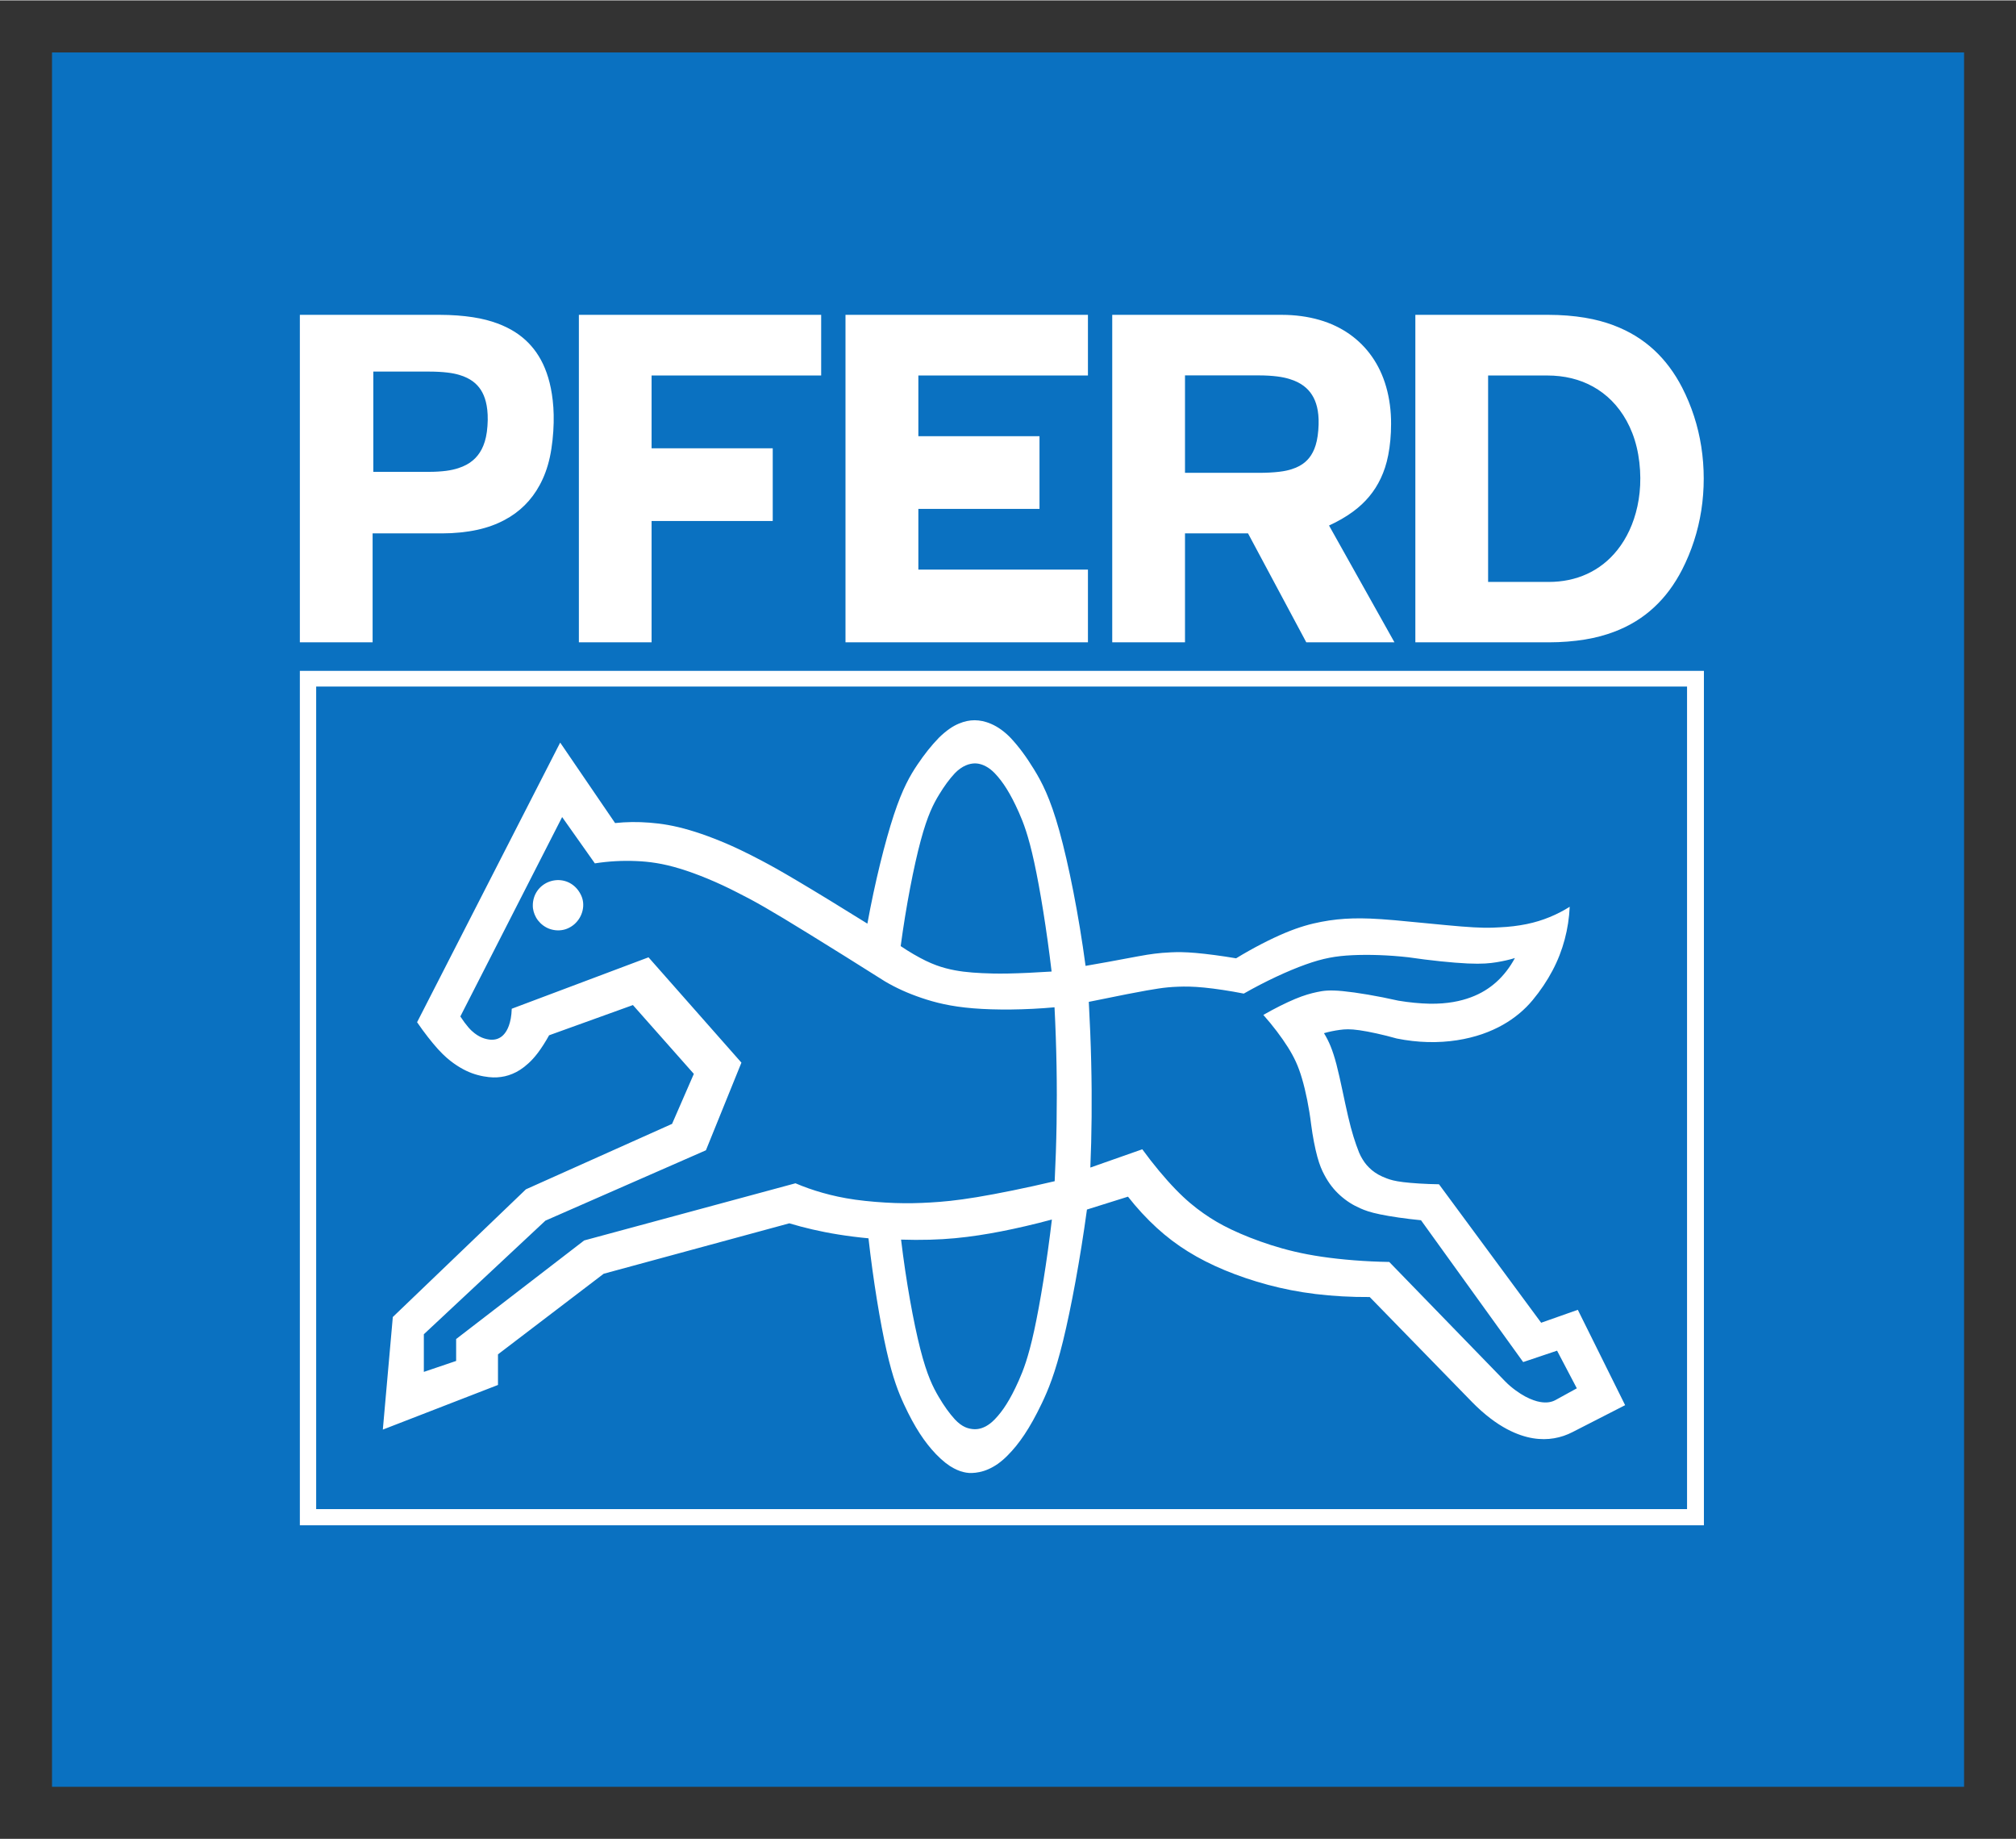 <?xml version="1.0" encoding="UTF-8" standalone="no"?>
<!DOCTYPE svg PUBLIC "-//W3C//DTD SVG 1.0//EN" "http://www.w3.org/TR/2001/REC-SVG-20010904/DTD/svg10.dtd">
<!-- Created with Inkscape (http://www.inkscape.org/) by Marsupilami -->
<svg
   xmlns:svg="http://www.w3.org/2000/svg"
   xmlns="http://www.w3.org/2000/svg"
   version="1.0"
   width="842"
   height="768"
   viewBox="-2.494 -2.494 96.664 88.131"
   id="svg3564">
  <rect x="-2.494" y="-2.494" width="96.664" height="88.131" fill="#333333" stroke="none"/>
  <defs
     id="defs3566">
    <clipPath
       id="clipPath2485">
      <path
         d="M 314.649,9.921 L 368.504,9.921 L 368.504,65.295 L 314.649,65.295 L 314.649,9.921 z"
         id="path2487" />
    </clipPath>
  </defs>
  <rect
     width="91.68"
     height="83.14"
     x="0"
     y="0.002"
     id="rect3634"
     style="opacity:1;fill:#0a71c1;fill-opacity:1;fill-rule:nonzero;stroke:none;stroke-width:1.799;stroke-linecap:butt;stroke-linejoin:miter;marker:none;marker-start:none;marker-mid:none;marker-end:none;stroke-miterlimit:4;stroke-dasharray:none;stroke-dashoffset:0;stroke-opacity:1;visibility:visible;display:inline;overflow:visible;enable-background:accumulate" />
  <g
     transform="matrix(1.25,0,0,-1.25,-381.424,94.199)"
     id="g2481"
     style="fill:#ffffff;fill-opacity:1">
    <g
       clip-path="url(#clipPath2485)"
       id="g2483"
       style="fill:#ffffff;fill-opacity:1">
      <g
         transform="translate(351.437,59.236)"
         id="g2489"
         style="fill:#ffffff;fill-opacity:1">
        <path
           d="M 0,0 C 0.282,0 0.565,0.015 0.777,0.041 C 0.99,0.066 1.133,0.101 1.252,0.139 C 1.371,0.176 1.466,0.217 1.548,0.262 C 1.631,0.307 1.701,0.355 1.764,0.408 C 1.826,0.461 1.881,0.518 1.931,0.581 C 1.981,0.645 2.026,0.714 2.066,0.793 C 2.107,0.872 2.143,0.959 2.174,1.061 C 2.205,1.163 2.232,1.279 2.251,1.416 C 2.271,1.553 2.283,1.711 2.287,1.851 C 2.291,1.99 2.287,2.111 2.276,2.221 C 2.266,2.331 2.249,2.431 2.227,2.522 C 2.205,2.613 2.178,2.696 2.146,2.773 C 2.114,2.85 2.078,2.921 2.036,2.986 C 1.995,3.052 1.948,3.113 1.895,3.171 C 1.842,3.228 1.784,3.282 1.716,3.333 C 1.648,3.384 1.571,3.432 1.482,3.477 C 1.393,3.521 1.292,3.562 1.167,3.6 C 1.042,3.638 0.894,3.672 0.696,3.697 C 0.498,3.722 0.249,3.737 0,3.737 L -2.838,3.737 L -2.838,0 L 0,0 M -2.838,-6.5 L -2.838,-2.322 L -0.42,-2.322 L 1.815,-6.5 L 5.197,-6.5 L 2.687,-2.02 C 3.015,-1.871 3.329,-1.69 3.59,-1.5 C 3.85,-1.311 4.056,-1.115 4.231,-0.904 C 4.406,-0.693 4.55,-0.468 4.671,-0.211 C 4.792,0.045 4.891,0.333 4.959,0.685 C 5.028,1.037 5.068,1.454 5.067,1.87 C 5.071,2.364 5.005,2.86 4.878,3.3 C 4.752,3.74 4.567,4.124 4.332,4.459 C 4.097,4.794 3.813,5.078 3.479,5.315 C 3.144,5.551 2.759,5.738 2.318,5.865 C 1.877,5.993 1.38,6.059 0.884,6.059 L -5.629,6.059 L -5.629,-6.5 L -2.838,-6.5 M 11.115,-4.184 C 11.374,-4.184 11.633,-4.159 11.879,-4.108 C 12.125,-4.057 12.358,-3.981 12.579,-3.88 C 12.8,-3.779 13.01,-3.652 13.207,-3.498 C 13.404,-3.343 13.589,-3.161 13.757,-2.947 C 13.926,-2.733 14.078,-2.488 14.208,-2.21 C 14.337,-1.932 14.443,-1.621 14.516,-1.284 C 14.589,-0.947 14.63,-0.584 14.627,-0.195 C 14.625,0.194 14.579,0.609 14.488,0.985 C 14.398,1.361 14.264,1.7 14.1,1.997 C 13.936,2.294 13.742,2.55 13.527,2.767 C 13.311,2.984 13.074,3.161 12.818,3.304 C 12.562,3.447 12.286,3.554 11.99,3.626 C 11.694,3.698 11.378,3.733 11.062,3.733 L 8.789,3.733 L 8.789,-4.184 L 11.115,-4.184 M 11.115,-6.5 C 11.601,-6.5 12.087,-6.461 12.509,-6.391 C 12.93,-6.322 13.286,-6.222 13.604,-6.103 C 13.921,-5.985 14.2,-5.847 14.455,-5.69 C 14.709,-5.533 14.939,-5.358 15.151,-5.161 C 15.364,-4.965 15.559,-4.748 15.74,-4.505 C 15.921,-4.261 16.088,-3.992 16.232,-3.711 C 16.593,-3.004 16.842,-2.24 16.967,-1.438 C 17.091,-0.637 17.091,0.203 16.966,1.004 C 16.842,1.804 16.593,2.566 16.232,3.27 C 16.089,3.549 15.922,3.817 15.741,4.059 C 15.56,4.301 15.364,4.518 15.151,4.715 C 14.937,4.912 14.705,5.088 14.449,5.246 C 14.193,5.403 13.911,5.542 13.592,5.662 C 13.273,5.781 12.916,5.881 12.496,5.95 C 12.077,6.02 11.596,6.059 11.115,6.059 L 5.998,6.059 L 5.998,-6.5 L 11.115,-6.5 M -6.561,-6.5 L -6.561,-3.711 L -13.066,-3.711 L -13.066,-1.383 L -8.419,-1.383 L -8.419,1.406 L -13.066,1.406 L -13.066,3.733 L -6.561,3.733 L -6.561,6.059 L -15.861,6.059 L -15.861,-6.5 L -6.561,-6.5 M -23.299,-6.5 L -23.299,-1.847 L -18.652,-1.847 L -18.652,0.942 L -23.299,0.942 L -23.299,3.733 L -16.794,3.733 L -16.794,6.059 L -26.088,6.059 L -26.088,-6.5 L -23.299,-6.5 M -31.824,0.038 C -31.595,0.038 -31.365,0.053 -31.177,0.077 C -30.989,0.102 -30.842,0.138 -30.717,0.178 C -30.591,0.218 -30.487,0.264 -30.396,0.313 C -30.304,0.363 -30.225,0.417 -30.155,0.477 C -30.084,0.536 -30.022,0.601 -29.966,0.672 C -29.91,0.743 -29.86,0.82 -29.815,0.907 C -29.77,0.994 -29.731,1.09 -29.697,1.2 C -29.664,1.31 -29.636,1.433 -29.617,1.575 C -29.598,1.718 -29.587,1.88 -29.584,2.025 C -29.582,2.17 -29.589,2.297 -29.601,2.411 C -29.613,2.526 -29.632,2.627 -29.655,2.72 C -29.678,2.812 -29.706,2.895 -29.738,2.971 C -29.77,3.046 -29.806,3.115 -29.847,3.179 C -29.888,3.242 -29.933,3.301 -29.984,3.355 C -30.035,3.41 -30.092,3.461 -30.157,3.509 C -30.222,3.556 -30.294,3.601 -30.379,3.642 C -30.464,3.684 -30.56,3.722 -30.679,3.757 C -30.798,3.792 -30.939,3.823 -31.133,3.846 C -31.326,3.869 -31.573,3.883 -31.819,3.883 L -33.973,3.883 L -33.973,0.038 L -31.824,0.038 M -34,-6.5 L -34,-2.322 L -31.334,-2.322 C -30.864,-2.322 -30.393,-2.274 -29.987,-2.186 C -29.581,-2.097 -29.239,-1.968 -28.941,-1.809 C -28.643,-1.651 -28.388,-1.463 -28.166,-1.242 C -27.943,-1.02 -27.751,-0.766 -27.589,-0.465 C -27.426,-0.164 -27.293,0.182 -27.202,0.598 C -27.112,1.014 -27.064,1.501 -27.055,1.923 C -27.045,2.345 -27.074,2.703 -27.123,3.016 C -27.171,3.329 -27.24,3.598 -27.325,3.836 C -27.409,4.075 -27.51,4.285 -27.626,4.473 C -27.742,4.662 -27.873,4.829 -28.022,4.982 C -28.172,5.135 -28.34,5.273 -28.535,5.398 C -28.73,5.522 -28.952,5.634 -29.215,5.731 C -29.478,5.828 -29.781,5.911 -30.154,5.968 C -30.527,6.026 -30.969,6.059 -31.41,6.059 L -36.791,6.059 L -36.791,-6.5 L -34,-6.5 M 17.067,-7.594 L -36.791,-7.594 L -36.791,-40.361 L 17.067,-40.361 L 17.067,-7.594 z M -27.824,-16.824 C -27.802,-16.904 -27.771,-16.981 -27.728,-17.056 C -27.686,-17.13 -27.632,-17.2 -27.566,-17.265 C -27.5,-17.33 -27.42,-17.39 -27.333,-17.436 C -27.246,-17.482 -27.152,-17.514 -27.054,-17.531 C -26.957,-17.549 -26.857,-17.551 -26.762,-17.539 C -26.667,-17.527 -26.577,-17.501 -26.491,-17.46 C -26.405,-17.42 -26.322,-17.366 -26.248,-17.299 C -26.174,-17.231 -26.108,-17.15 -26.056,-17.062 C -26.004,-16.973 -25.966,-16.876 -25.944,-16.777 C -25.922,-16.679 -25.916,-16.579 -25.925,-16.484 C -25.934,-16.39 -25.957,-16.302 -25.997,-16.213 C -26.037,-16.123 -26.094,-16.032 -26.16,-15.954 C -26.227,-15.876 -26.302,-15.812 -26.382,-15.762 C -26.463,-15.711 -26.548,-15.674 -26.639,-15.65 C -26.73,-15.626 -26.825,-15.615 -26.923,-15.619 C -27.02,-15.623 -27.119,-15.642 -27.213,-15.675 C -27.308,-15.709 -27.397,-15.757 -27.476,-15.817 C -27.555,-15.876 -27.623,-15.947 -27.68,-16.027 C -27.736,-16.108 -27.781,-16.197 -27.81,-16.292 C -27.839,-16.386 -27.854,-16.484 -27.855,-16.574 C -27.857,-16.664 -27.846,-16.745 -27.824,-16.824 M 16.42,-8.196 L -36.165,-8.196 L -36.165,-39.741 L 16.42,-39.741 L 16.42,-8.196 z M -4.476,-25.942 C -4.055,-26.521 -3.594,-27.072 -3.194,-27.483 C -2.795,-27.895 -2.457,-28.167 -2.127,-28.399 C -1.796,-28.631 -1.473,-28.823 -1.05,-29.024 C -0.626,-29.225 -0.103,-29.435 0.464,-29.616 C 1.032,-29.797 1.643,-29.95 2.406,-30.062 C 3.169,-30.175 4.083,-30.248 4.997,-30.263 L 9.441,-34.84 C 9.565,-34.968 9.703,-35.083 9.837,-35.182 C 9.971,-35.281 10.103,-35.363 10.22,-35.426 C 10.338,-35.488 10.442,-35.533 10.534,-35.565 C 10.625,-35.598 10.704,-35.618 10.776,-35.631 C 10.847,-35.644 10.912,-35.65 10.97,-35.651 C 11.028,-35.652 11.08,-35.648 11.128,-35.641 C 11.176,-35.633 11.22,-35.622 11.262,-35.608 C 11.303,-35.594 11.342,-35.576 11.379,-35.556 L 12.192,-35.109 L 11.434,-33.665 L 10.134,-34.102 L 6.215,-28.663 C 5.625,-28.606 5.037,-28.519 4.647,-28.438 C 4.256,-28.358 4.062,-28.283 3.902,-28.213 C 3.742,-28.142 3.614,-28.076 3.487,-27.995 C 3.36,-27.914 3.232,-27.817 3.114,-27.711 C 2.997,-27.606 2.889,-27.492 2.789,-27.363 C 2.689,-27.235 2.596,-27.091 2.506,-26.921 C 2.415,-26.751 2.327,-26.554 2.238,-26.228 C 2.149,-25.903 2.06,-25.449 2.001,-24.992 C 1.923,-24.35 1.793,-23.713 1.65,-23.229 C 1.508,-22.745 1.352,-22.414 1.109,-22.027 C 0.865,-21.641 0.533,-21.199 0.167,-20.789 C 0.597,-20.542 1.042,-20.32 1.39,-20.175 C 1.738,-20.031 1.988,-19.963 2.227,-19.912 C 2.466,-19.861 2.695,-19.826 3.215,-19.876 C 3.735,-19.926 4.547,-20.061 5.345,-20.242 C 5.762,-20.312 6.185,-20.352 6.542,-20.359 C 6.9,-20.365 7.194,-20.338 7.451,-20.294 C 7.708,-20.25 7.928,-20.188 8.127,-20.114 C 8.326,-20.04 8.504,-19.953 8.666,-19.854 C 8.829,-19.754 8.976,-19.644 9.113,-19.52 C 9.251,-19.395 9.377,-19.258 9.495,-19.105 C 9.613,-18.953 9.722,-18.784 9.817,-18.608 C 9.597,-18.675 9.371,-18.726 9.116,-18.768 C 8.86,-18.809 8.574,-18.842 8.003,-18.816 C 7.431,-18.789 6.575,-18.703 5.727,-18.578 C 4.968,-18.492 4.201,-18.469 3.575,-18.499 C 2.949,-18.529 2.463,-18.613 1.787,-18.856 C 1.11,-19.098 0.242,-19.5 -0.583,-19.971 C -1.127,-19.864 -1.676,-19.782 -2.102,-19.74 C -2.528,-19.698 -2.831,-19.697 -3.103,-19.707 C -3.376,-19.717 -3.617,-19.74 -3.857,-19.777 C -3.998,-19.798 -4.139,-19.821 -4.313,-19.852 C -4.487,-19.882 -4.694,-19.921 -5.069,-19.994 C -5.444,-20.067 -5.986,-20.177 -6.528,-20.288 C -6.485,-21.076 -6.453,-21.865 -6.436,-22.606 C -6.418,-23.346 -6.414,-24.037 -6.42,-24.702 C -6.426,-25.367 -6.442,-26.005 -6.469,-26.643 L -4.476,-25.942 M -13.729,-29.406 C -13.54,-30.995 -13.252,-32.58 -12.992,-33.6 C -12.732,-34.619 -12.499,-35.073 -12.287,-35.433 C -12.075,-35.793 -11.884,-36.058 -11.666,-36.299 C -11.6,-36.37 -11.527,-36.436 -11.459,-36.486 C -11.392,-36.536 -11.329,-36.571 -11.267,-36.599 C -11.205,-36.626 -11.145,-36.645 -11.084,-36.657 C -11.022,-36.67 -10.959,-36.676 -10.907,-36.677 C -10.855,-36.678 -10.813,-36.674 -10.77,-36.667 C -10.726,-36.66 -10.681,-36.649 -10.633,-36.633 C -10.586,-36.617 -10.536,-36.596 -10.482,-36.568 C -10.429,-36.539 -10.373,-36.504 -10.314,-36.459 C -10.255,-36.413 -10.193,-36.358 -10.136,-36.299 C -9.977,-36.134 -9.835,-35.953 -9.688,-35.72 C -9.541,-35.488 -9.389,-35.203 -9.216,-34.815 C -9.044,-34.428 -8.851,-33.939 -8.623,-32.893 C -8.395,-31.847 -8.133,-30.244 -7.944,-28.636 C -8.29,-28.729 -8.638,-28.817 -8.965,-28.892 C -9.291,-28.968 -9.597,-29.033 -9.889,-29.09 C -10.181,-29.147 -10.46,-29.196 -10.751,-29.24 C -11.042,-29.284 -11.345,-29.323 -11.656,-29.352 C -11.968,-29.381 -12.288,-29.401 -12.635,-29.41 C -12.982,-29.42 -13.356,-29.418 -13.729,-29.406 M -12.784,-18.711 C -12.493,-18.851 -12.255,-18.935 -12.022,-18.997 C -11.79,-19.059 -11.564,-19.1 -11.337,-19.129 C -11.109,-19.158 -10.88,-19.174 -10.618,-19.187 C -10.355,-19.2 -10.059,-19.209 -9.61,-19.201 C -9.16,-19.192 -8.557,-19.165 -7.955,-19.125 C -8.141,-17.541 -8.398,-15.962 -8.623,-14.93 C -8.847,-13.897 -9.038,-13.412 -9.209,-13.025 C -9.381,-12.638 -9.534,-12.35 -9.682,-12.113 C -9.83,-11.876 -9.975,-11.69 -10.136,-11.52 C -10.19,-11.464 -10.247,-11.412 -10.304,-11.368 C -10.361,-11.324 -10.418,-11.288 -10.472,-11.259 C -10.526,-11.23 -10.578,-11.207 -10.627,-11.19 C -10.676,-11.173 -10.723,-11.162 -10.767,-11.154 C -10.812,-11.146 -10.854,-11.143 -10.902,-11.143 C -10.95,-11.144 -11.004,-11.149 -11.062,-11.161 C -11.121,-11.173 -11.183,-11.192 -11.249,-11.221 C -11.316,-11.25 -11.387,-11.289 -11.458,-11.34 C -11.529,-11.39 -11.601,-11.452 -11.666,-11.52 C -11.879,-11.75 -12.066,-12.003 -12.274,-12.346 C -12.482,-12.688 -12.711,-13.12 -12.975,-14.101 C -13.239,-15.082 -13.538,-16.613 -13.744,-18.15 C -13.417,-18.371 -13.074,-18.57 -12.784,-18.711 M -30.796,-34.059 L -30.796,-33.219 L -25.885,-29.438 L -17.78,-27.246 C -17.449,-27.387 -17.109,-27.507 -16.738,-27.612 C -16.367,-27.717 -15.966,-27.807 -15.484,-27.875 C -15.003,-27.942 -14.441,-27.986 -13.956,-28.003 C -13.471,-28.019 -13.062,-28.009 -12.602,-27.982 C -12.141,-27.955 -11.628,-27.911 -10.824,-27.778 C -10.019,-27.645 -8.924,-27.423 -7.837,-27.166 C -7.801,-26.434 -7.776,-25.701 -7.764,-24.969 C -7.752,-24.236 -7.752,-23.505 -7.765,-22.759 C -7.778,-22.014 -7.804,-21.255 -7.843,-20.497 C -8.964,-20.598 -10.097,-20.607 -10.961,-20.536 C -11.824,-20.466 -12.418,-20.316 -12.942,-20.138 C -13.466,-19.961 -13.92,-19.755 -14.347,-19.503 C -15.396,-18.84 -16.449,-18.183 -17.233,-17.7 C -18.016,-17.217 -18.529,-16.908 -18.946,-16.668 C -19.362,-16.428 -19.682,-16.258 -20.007,-16.096 C -20.764,-15.704 -21.559,-15.378 -22.213,-15.179 C -22.867,-14.98 -23.38,-14.909 -23.901,-14.888 C -24.423,-14.866 -24.953,-14.895 -25.475,-14.977 L -26.73,-13.201 L -30.635,-20.848 C -30.534,-21.004 -30.423,-21.153 -30.33,-21.261 C -30.238,-21.368 -30.163,-21.434 -30.095,-21.487 C -30.027,-21.54 -29.964,-21.58 -29.904,-21.612 C -29.844,-21.645 -29.785,-21.669 -29.727,-21.688 C -29.669,-21.707 -29.612,-21.72 -29.563,-21.728 C -29.514,-21.737 -29.474,-21.74 -29.435,-21.74 C -29.397,-21.741 -29.36,-21.738 -29.325,-21.733 C -29.29,-21.728 -29.256,-21.72 -29.223,-21.709 C -29.19,-21.698 -29.159,-21.684 -29.128,-21.667 C -29.096,-21.65 -29.066,-21.63 -29.036,-21.605 C -29.006,-21.58 -28.976,-21.551 -28.947,-21.516 C -28.917,-21.48 -28.887,-21.438 -28.858,-21.387 C -28.829,-21.336 -28.8,-21.276 -28.773,-21.201 C -28.746,-21.125 -28.72,-21.035 -28.7,-20.924 C -28.68,-20.814 -28.667,-20.683 -28.663,-20.552 L -23.417,-18.58 L -19.853,-22.619 L -21.215,-25.98 L -27.371,-28.678 L -32.035,-33.035 L -32.035,-34.479 L -30.796,-34.059 M -29.191,-34.98 L -29.191,-33.806 L -25.136,-30.715 L -18.015,-28.781 C -17.726,-28.868 -17.434,-28.946 -17.125,-29.017 C -16.815,-29.088 -16.488,-29.154 -16.128,-29.211 C -15.768,-29.269 -15.374,-29.319 -14.979,-29.356 C -14.797,-30.972 -14.531,-32.583 -14.287,-33.66 C -14.043,-34.738 -13.821,-35.282 -13.613,-35.732 C -13.404,-36.182 -13.208,-36.538 -13.01,-36.843 C -12.812,-37.148 -12.611,-37.402 -12.388,-37.635 C -12.267,-37.761 -12.137,-37.879 -12.021,-37.97 C -11.905,-38.061 -11.804,-38.125 -11.71,-38.174 C -11.617,-38.224 -11.532,-38.26 -11.453,-38.287 C -11.374,-38.313 -11.3,-38.331 -11.23,-38.342 C -11.159,-38.354 -11.092,-38.359 -11.008,-38.356 C -10.924,-38.353 -10.823,-38.343 -10.717,-38.32 C -10.611,-38.298 -10.501,-38.264 -10.386,-38.213 C -10.27,-38.163 -10.149,-38.097 -10.024,-38.01 C -9.899,-37.922 -9.77,-37.813 -9.652,-37.693 C -9.42,-37.461 -9.212,-37.206 -8.999,-36.887 C -8.786,-36.567 -8.569,-36.184 -8.328,-35.68 C -8.088,-35.175 -7.824,-34.55 -7.516,-33.293 C -7.208,-32.036 -6.857,-30.149 -6.599,-28.253 L -5.025,-27.759 C -4.684,-28.195 -4.306,-28.603 -3.922,-28.954 C -3.538,-29.305 -3.148,-29.599 -2.721,-29.864 C -2.294,-30.129 -1.831,-30.364 -1.317,-30.578 C -0.803,-30.792 -0.237,-30.984 0.344,-31.14 C 0.924,-31.295 1.519,-31.413 2.172,-31.493 C 2.826,-31.572 3.537,-31.613 4.248,-31.608 L 8.176,-35.638 C 8.404,-35.872 8.65,-36.088 8.878,-36.262 C 9.105,-36.436 9.315,-36.567 9.508,-36.671 C 9.702,-36.774 9.879,-36.849 10.045,-36.906 C 10.211,-36.962 10.365,-37 10.511,-37.024 C 10.658,-37.048 10.797,-37.058 10.931,-37.058 C 11.065,-37.058 11.193,-37.046 11.318,-37.025 C 11.443,-37.004 11.564,-36.973 11.685,-36.933 C 11.805,-36.892 11.923,-36.842 12.036,-36.783 L 14.045,-35.755 L 12.23,-32.098 L 10.824,-32.594 L 6.905,-27.284 C 6.387,-27.276 5.868,-27.243 5.531,-27.201 C 5.193,-27.159 5.038,-27.11 4.907,-27.061 C 4.776,-27.012 4.669,-26.963 4.576,-26.911 C 4.482,-26.858 4.402,-26.801 4.329,-26.741 C 4.257,-26.68 4.192,-26.616 4.132,-26.547 C 4.073,-26.478 4.019,-26.404 3.971,-26.323 C 3.922,-26.243 3.877,-26.157 3.84,-26.068 C 3.688,-25.683 3.56,-25.289 3.419,-24.683 C 3.277,-24.078 3.122,-23.26 2.972,-22.688 C 2.822,-22.117 2.679,-21.791 2.493,-21.489 C 2.694,-21.431 2.9,-21.39 3.099,-21.363 C 3.298,-21.336 3.489,-21.324 3.854,-21.376 C 4.22,-21.429 4.758,-21.545 5.286,-21.694 C 5.683,-21.774 6.087,-21.82 6.478,-21.83 C 6.869,-21.84 7.246,-21.814 7.596,-21.76 C 7.946,-21.706 8.267,-21.625 8.56,-21.525 C 8.852,-21.424 9.115,-21.304 9.351,-21.171 C 9.588,-21.038 9.798,-20.89 9.987,-20.732 C 10.176,-20.575 10.344,-20.406 10.496,-20.223 C 10.793,-19.866 11.054,-19.478 11.26,-19.086 C 11.467,-18.695 11.619,-18.3 11.727,-17.893 C 11.836,-17.485 11.9,-17.064 11.919,-16.642 C 11.675,-16.795 11.418,-16.928 11.148,-17.038 C 10.877,-17.149 10.594,-17.238 10.271,-17.305 C 9.949,-17.371 9.588,-17.415 9.226,-17.43 C 8.855,-17.456 8.482,-17.455 7.758,-17.397 C 7.034,-17.339 5.96,-17.223 5.202,-17.157 C 4.444,-17.092 4.002,-17.077 3.592,-17.089 C 3.182,-17.101 2.802,-17.14 2.395,-17.218 C 1.988,-17.295 1.554,-17.412 0.999,-17.644 C 0.444,-17.876 -0.232,-18.224 -0.878,-18.618 C -1.44,-18.522 -2.007,-18.449 -2.428,-18.412 C -2.849,-18.376 -3.124,-18.377 -3.367,-18.388 C -3.611,-18.398 -3.824,-18.418 -4.008,-18.441 C -4.192,-18.464 -4.349,-18.489 -4.656,-18.545 C -4.964,-18.601 -5.422,-18.688 -5.78,-18.754 C -6.138,-18.819 -6.395,-18.865 -6.652,-18.908 C -6.914,-16.951 -7.303,-15.003 -7.658,-13.729 C -8.012,-12.456 -8.332,-11.857 -8.631,-11.37 C -8.929,-10.883 -9.207,-10.509 -9.523,-10.169 C -9.64,-10.046 -9.769,-9.934 -9.897,-9.843 C -10.024,-9.752 -10.149,-9.683 -10.268,-9.631 C -10.386,-9.579 -10.498,-9.544 -10.604,-9.521 C -10.709,-9.499 -10.808,-9.489 -10.906,-9.488 C -11.003,-9.488 -11.099,-9.498 -11.198,-9.518 C -11.298,-9.539 -11.401,-9.57 -11.511,-9.617 C -11.622,-9.663 -11.74,-9.725 -11.87,-9.816 C -12.001,-9.907 -12.144,-10.027 -12.276,-10.157 C -12.568,-10.458 -12.83,-10.787 -13.105,-11.195 C -13.379,-11.604 -13.667,-12.092 -14.006,-13.118 C -14.344,-14.145 -14.735,-15.71 -15.021,-17.288 C -16.018,-16.666 -17.021,-16.054 -17.702,-15.651 C -18.382,-15.247 -18.739,-15.052 -19.047,-14.889 C -19.356,-14.725 -19.616,-14.594 -19.879,-14.468 C -20.554,-14.145 -21.255,-13.874 -21.846,-13.701 C -22.438,-13.527 -22.919,-13.451 -23.377,-13.416 C -23.835,-13.38 -24.269,-13.385 -24.699,-13.431 L -26.805,-10.345 L -32.294,-21.069 C -32.026,-21.462 -31.731,-21.838 -31.491,-22.103 C -31.25,-22.367 -31.064,-22.519 -30.894,-22.642 C -30.723,-22.764 -30.567,-22.855 -30.416,-22.928 C -30.264,-23.001 -30.116,-23.055 -29.969,-23.094 C -29.821,-23.134 -29.674,-23.16 -29.549,-23.173 C -29.424,-23.187 -29.322,-23.189 -29.222,-23.183 C -29.123,-23.177 -29.025,-23.163 -28.928,-23.142 C -28.831,-23.12 -28.735,-23.09 -28.638,-23.049 C -28.541,-23.009 -28.443,-22.959 -28.342,-22.894 C -28.241,-22.829 -28.136,-22.749 -28.024,-22.646 C -27.912,-22.544 -27.792,-22.417 -27.655,-22.236 C -27.519,-22.054 -27.366,-21.816 -27.23,-21.57 L -24.015,-20.411 L -21.678,-23.05 L -22.513,-24.967 L -28.119,-27.477 L -33.225,-32.374 L -33.608,-36.692 L -29.191,-34.98"
           id="path2491"
           style="fill:#ffffff;fill-opacity:1;fill-rule:evenodd;stroke:none" />
      </g>
    </g>
  </g>
</svg>
<!-- version: 20090314, original size: 91.675934 83.142311, border: 3% -->
